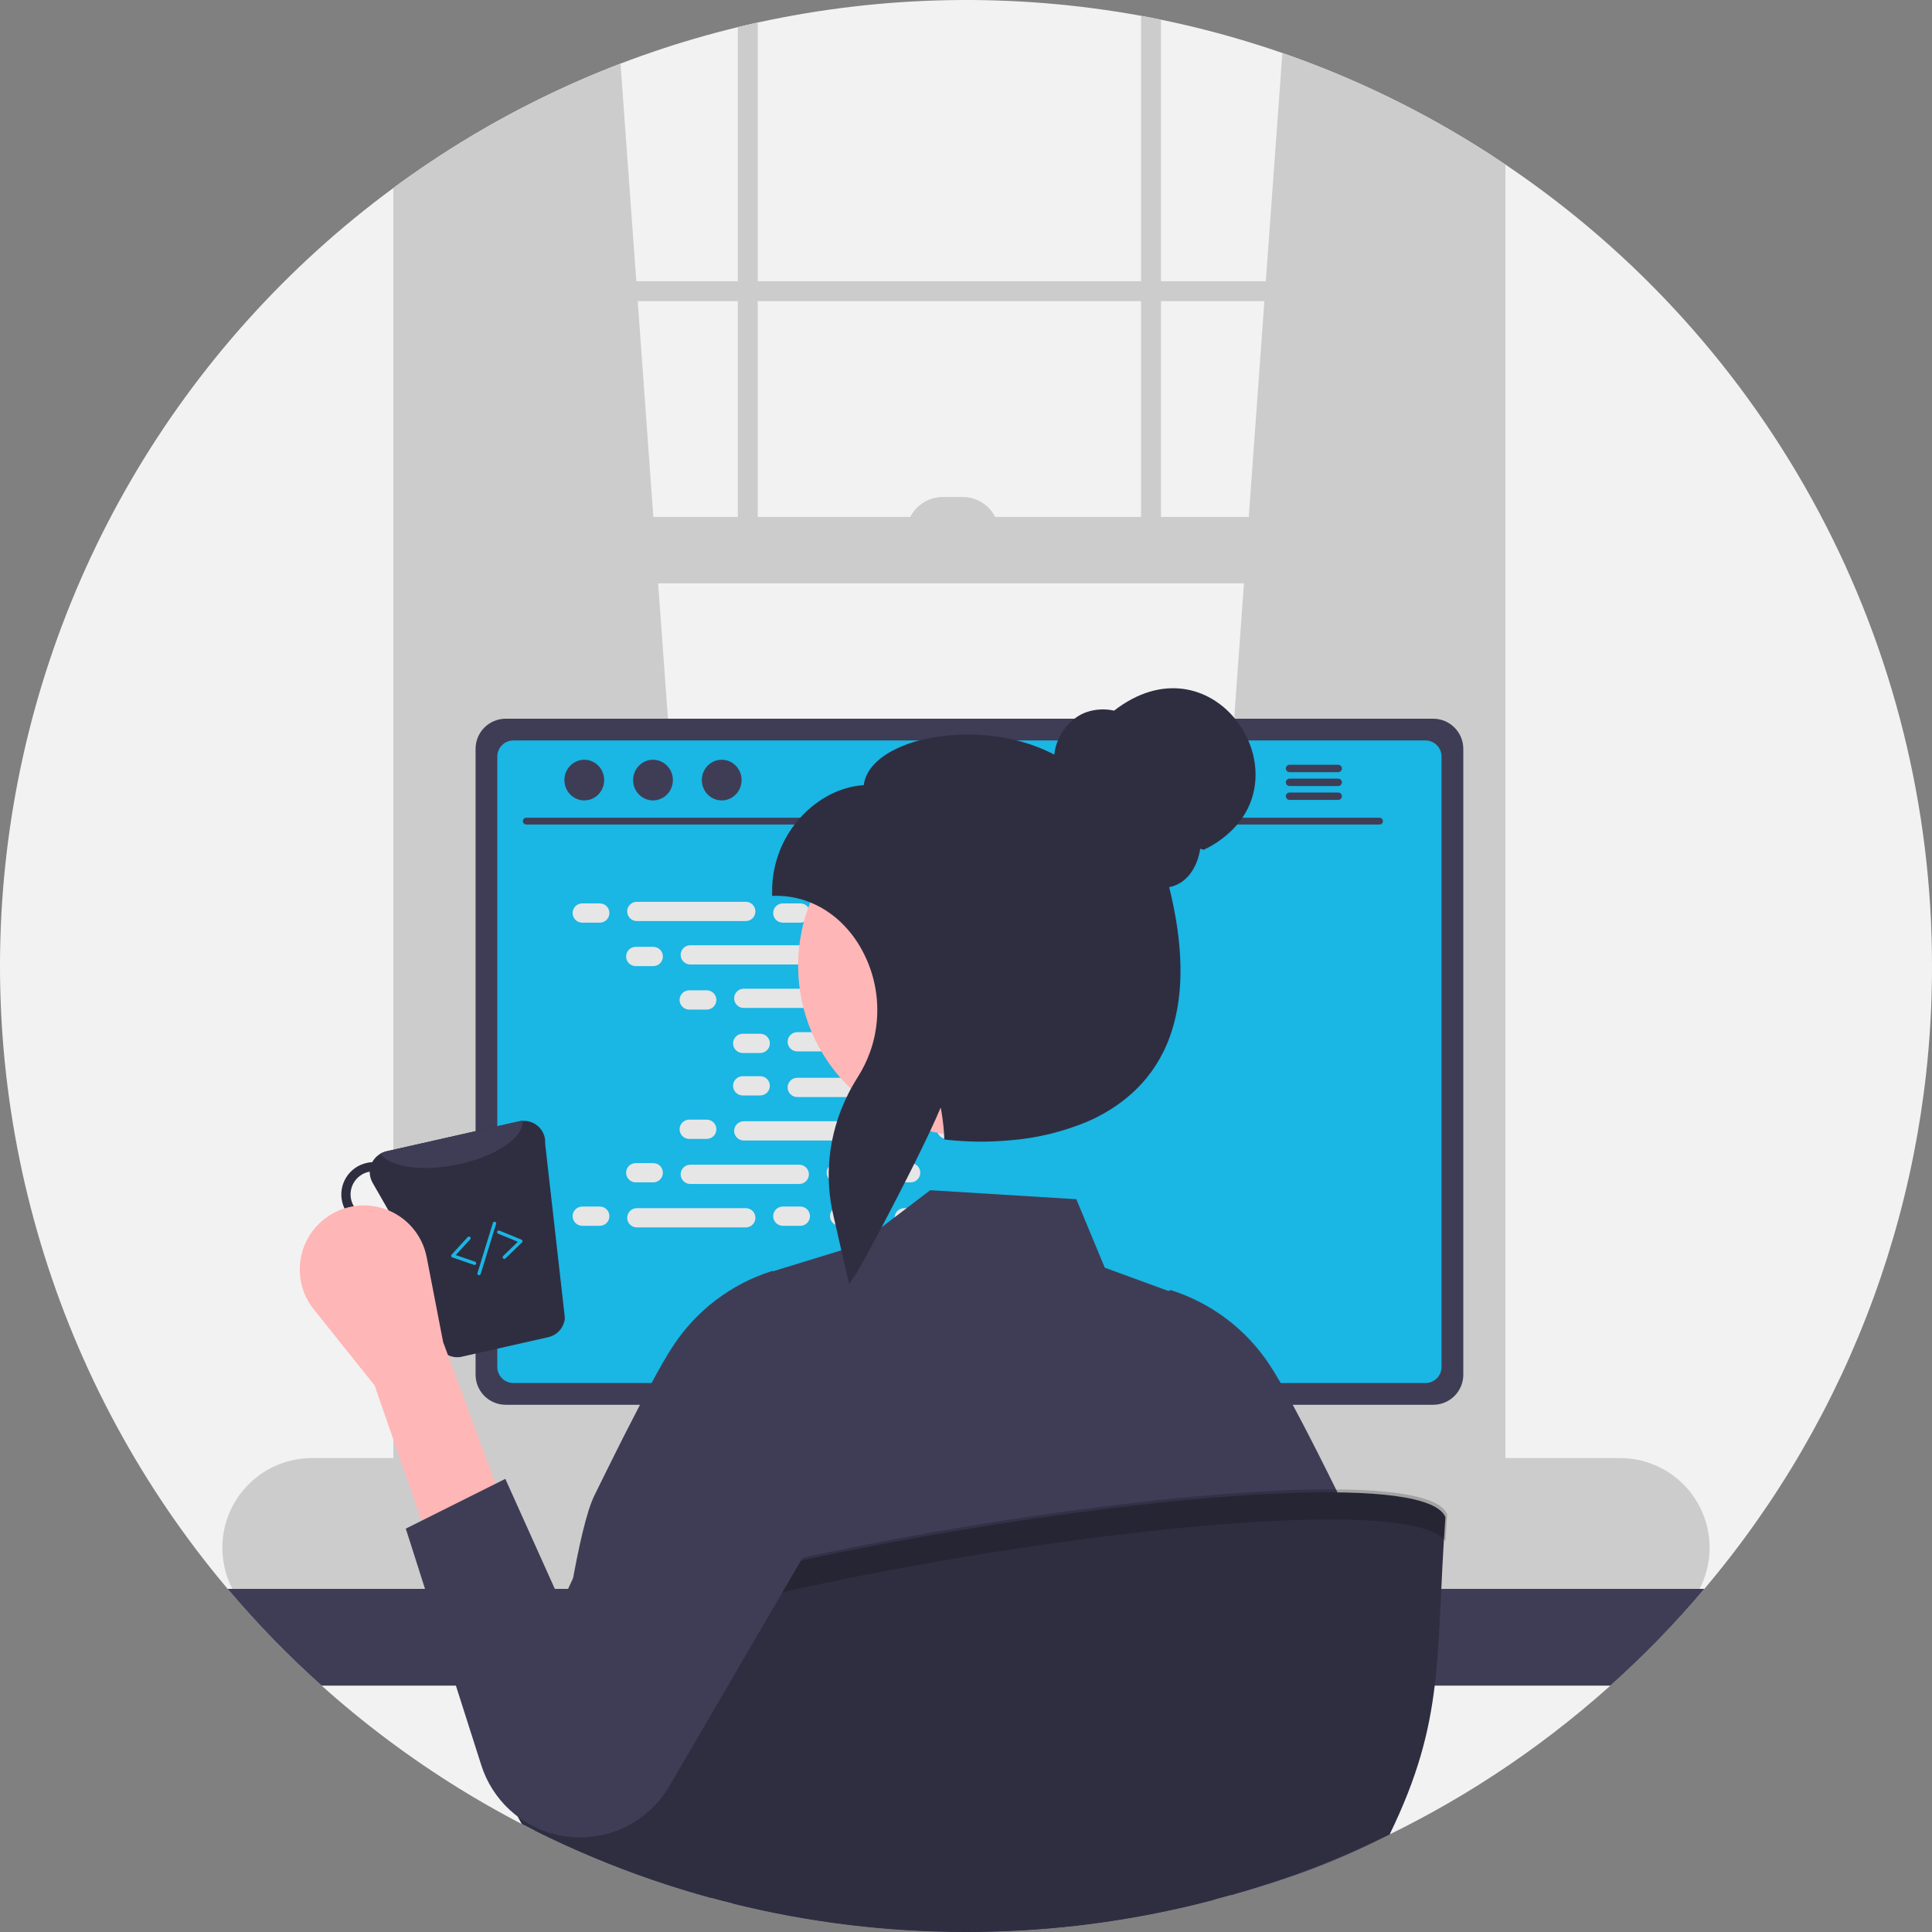 <svg width="426" height="426" viewBox="0 0 426 426" fill="none" xmlns="http://www.w3.org/2000/svg">
<rect x="0" y="0" width="426" height="426" fill="#808080" stroke="none"/>
<g clip-path="url(#clip0_1009_12317)">
<path d="M426 213C426.074 263.279 408.289 311.951 375.816 350.337C374.637 351.737 373.435 353.116 372.212 354.487C357.814 370.679 341.043 384.593 322.47 395.753C318.21 398.31 313.857 400.72 309.41 402.983C308.961 403.211 308.504 403.44 308.054 403.661C307.516 403.933 306.971 404.199 306.425 404.464C295.173 409.972 283.452 414.466 271.402 417.893C270.149 418.246 268.894 418.59 267.636 418.925C251.784 423.119 235.501 425.466 219.11 425.919C218.255 425.941 217.415 425.956 216.604 425.971C216.317 425.978 216.037 425.985 215.757 425.985C214.835 425.993 213.921 426 213 426C195.727 426.013 178.517 423.926 161.747 419.787C160.067 419.374 158.394 418.939 156.728 418.482C147.954 416.087 139.345 413.125 130.954 409.616C126.532 407.773 122.189 405.786 117.924 403.653C116.958 403.167 115.993 402.681 115.042 402.179C114.637 401.98 114.239 401.767 113.841 401.56C91.11 389.563 70.725 373.569 53.663 354.346C52.483 353.027 51.326 351.686 50.184 350.337C31.384 328.048 17.361 302.136 8.983 274.206C0.605 246.277 -1.951 216.925 1.476 187.968C4.902 159.011 14.237 131.066 28.902 105.863C43.567 80.66 63.251 58.737 86.733 41.45C87.942 40.558 89.158 39.674 90.389 38.812C90.632 38.642 90.875 38.473 91.118 38.303C112.745 23.154 137.019 12.192 162.683 5.985C164.143 5.623 165.602 5.284 167.076 4.968C194.875 -1.113 223.603 -1.617 251.598 3.486C253.065 3.759 254.531 4.039 255.991 4.341C281.426 9.558 305.684 19.409 327.556 33.402C328.042 33.712 328.529 34.021 329.015 34.345C329.995 34.979 330.976 35.628 331.941 36.284C360.914 55.762 384.649 82.07 401.052 112.889C417.456 143.707 426.023 178.088 426 213Z" fill="#F2F2F2"/>
<path d="M159.197 323.192L91.118 329.236L90.389 329.302V38.812C90.632 38.642 90.875 38.472 91.118 38.303C105.307 28.379 120.655 20.226 136.821 14.025L140.3 62.006L140.617 66.398L144.059 113.981L145.12 128.618L159.072 321.497L159.197 323.192Z" fill="#CCCCCC"/>
<path d="M327.555 33.402C328.041 33.712 328.528 34.021 329.014 34.346V329.303L327.555 329.17L260.213 323.193L260.338 321.498L274.29 128.618L275.351 113.981L278.793 66.399L279.11 62.006L282.758 11.69C298.491 17.143 313.527 24.431 327.555 33.402Z" fill="#CCCCCC"/>
<path d="M327.555 33.402V333.327C327.555 339.083 323.59 343.763 318.711 343.763H99.962C95.923 343.763 92.496 340.55 91.457 336.165C91.23 335.236 91.116 334.283 91.118 333.327V38.304C90.874 38.473 90.631 38.643 90.388 38.812C89.157 39.674 87.941 40.559 86.732 41.451V333.327C86.667 337.699 88.3 341.926 91.287 345.119C92.854 346.761 94.835 347.947 97.021 348.554C97.98 348.815 98.969 348.946 99.962 348.945H318.711C319.706 348.945 320.698 348.814 321.659 348.554C327.54 346.969 331.94 340.749 331.94 333.327V36.284C330.975 35.628 329.995 34.98 329.014 34.346C328.528 34.021 328.041 33.712 327.555 33.402Z" fill="#CCCCCC"/>
<path d="M329.75 62.008H88.926V66.4H329.75V62.008Z" fill="#CCCCCC"/>
<path d="M162.684 5.984C164.143 5.623 165.602 5.284 167.076 4.967V124.225H162.684V5.984Z" fill="#CCCCCC"/>
<path d="M251.598 3.486C253.064 3.759 254.531 4.039 255.99 4.341V124.226H251.598V3.486Z" fill="#CCCCCC"/>
<path d="M357.199 321.498H68.794C63.552 321.498 58.524 323.581 54.817 327.288C51.11 330.995 49.027 336.023 49.027 341.265C49.027 346.508 51.11 351.535 54.817 355.242C58.524 358.949 63.552 361.032 68.794 361.032H357.199C360.007 361.033 362.781 360.434 365.339 359.276C367.896 358.118 370.177 356.428 372.028 354.318C372.866 353.364 373.612 352.332 374.254 351.237C374.751 350.397 375.183 349.52 375.544 348.613C376.748 345.614 377.198 342.366 376.854 339.153C376.511 335.94 375.384 332.86 373.573 330.183C371.763 327.507 369.323 325.315 366.468 323.801C363.613 322.287 360.431 321.496 357.199 321.498Z" fill="#CCCCCC"/>
<path d="M329.751 113.98H90.391V128.62H329.751V113.98Z" fill="#CCCCCC"/>
<path d="M207.874 109.588H212.266C213.323 109.588 214.37 109.796 215.347 110.201C216.324 110.605 217.212 111.199 217.96 111.946C218.707 112.694 219.3 113.582 219.705 114.558C220.11 115.535 220.318 116.582 220.318 117.64H199.822C199.822 115.504 200.671 113.456 202.181 111.946C203.691 110.436 205.739 109.588 207.874 109.588H207.874Z" fill="#CCCCCC"/>
<path d="M375.816 350.338C369.413 357.924 362.488 365.054 355.09 371.675H70.909C63.512 365.054 56.586 357.924 50.184 350.338H375.816Z" fill="#3F3D56"/>
<path d="M236.79 276.436H188.943C188.685 276.433 188.428 276.473 188.184 276.554C187.664 276.714 187.21 277.037 186.887 277.475C186.565 277.913 186.392 278.442 186.393 278.986V354.575H239.348V278.986C239.347 278.65 239.281 278.318 239.152 278.009C239.024 277.699 238.835 277.418 238.598 277.181C238.36 276.944 238.078 276.756 237.768 276.628C237.458 276.5 237.126 276.435 236.79 276.436ZM218.682 313.729C218.683 314.955 218.279 316.147 217.532 317.119C216.819 318.063 215.828 318.759 214.698 319.109C213.569 319.459 212.358 319.446 211.236 319.072C210.114 318.697 209.138 317.98 208.446 317.022C207.753 316.063 207.379 314.912 207.376 313.729V304.959C207.389 303.468 207.991 302.044 209.05 300.995C210.108 299.946 211.538 299.358 213.029 299.358C214.519 299.358 215.949 299.946 217.007 300.995C218.066 302.044 218.668 303.468 218.682 304.959V313.729Z" fill="#2F2E41"/>
<path d="M186.23 352.158V359.447C186.23 359.825 186.38 360.188 186.647 360.456C186.913 360.724 187.275 360.875 187.653 360.877H238.087C238.465 360.874 238.826 360.722 239.092 360.454C239.359 360.187 239.509 359.825 239.51 359.447V352.158H186.23Z" fill="#3F3D56"/>
<path d="M316.021 158.475H111.496C109.739 158.477 108.054 159.175 106.811 160.417C105.568 161.659 104.867 163.343 104.863 165.1V303.116C104.865 304.874 105.564 306.561 106.808 307.805C108.051 309.048 109.738 309.747 111.496 309.749H316.021C317.78 309.747 319.466 309.048 320.71 307.805C321.953 306.561 322.653 304.874 322.654 303.116V165.1C322.65 163.343 321.949 161.659 320.706 160.417C319.463 159.175 317.778 158.477 316.021 158.475Z" fill="#3F3D56"/>
<path d="M314.311 163.266H113.199C112.259 163.268 111.357 163.643 110.692 164.309C110.028 164.975 109.654 165.877 109.654 166.818V301.413C109.656 302.353 110.03 303.254 110.694 303.918C111.359 304.583 112.26 304.957 113.199 304.959H314.311C315.251 304.957 316.152 304.583 316.816 303.918C317.481 303.254 317.855 302.353 317.856 301.413V166.818C317.856 165.877 317.483 164.975 316.818 164.309C316.154 163.643 315.252 163.268 314.311 163.266Z" fill="#1AB6E4"/>
<path d="M277.298 360.758L275.441 351.936C275.364 351.576 275.198 351.242 274.958 350.962C274.719 350.683 274.414 350.468 274.07 350.337C273.821 350.239 273.556 350.189 273.289 350.189H157.347C157.08 350.189 156.815 350.239 156.566 350.337C156.222 350.468 155.917 350.683 155.677 350.962C155.438 351.242 155.272 351.576 155.195 351.936L153.338 360.758C153.271 361.079 153.276 361.41 153.353 361.728C153.43 362.046 153.577 362.343 153.783 362.597C153.989 362.851 154.249 363.056 154.544 363.197C154.84 363.338 155.163 363.411 155.49 363.412H275.138C275.467 363.413 275.791 363.341 276.087 363.199C276.383 363.057 276.644 362.85 276.848 362.594C277.055 362.34 277.202 362.044 277.28 361.727C277.358 361.409 277.364 361.078 277.298 360.758Z" fill="#2F2E41"/>
<path d="M161.523 351.779H158.557C158.358 351.779 158.197 351.94 158.197 352.139V353.631C158.197 353.829 158.358 353.99 158.557 353.99H161.523C161.721 353.99 161.882 353.829 161.882 353.631V352.139C161.882 351.94 161.721 351.779 161.523 351.779Z" fill="#3F3D56"/>
<path d="M168.892 351.779H165.926C165.727 351.779 165.566 351.94 165.566 352.139V353.631C165.566 353.829 165.727 353.99 165.926 353.99H168.892C169.09 353.99 169.252 353.829 169.252 353.631V352.139C169.252 351.94 169.09 351.779 168.892 351.779Z" fill="#3F3D56"/>
<path d="M176.263 351.779H173.297C173.099 351.779 172.938 351.94 172.938 352.139V353.631C172.938 353.829 173.099 353.99 173.297 353.99H176.263C176.462 353.99 176.623 353.829 176.623 353.631V352.139C176.623 351.94 176.462 351.779 176.263 351.779Z" fill="#3F3D56"/>
<path d="M183.634 351.779H180.668C180.47 351.779 180.309 351.94 180.309 352.139V353.631C180.309 353.829 180.47 353.99 180.668 353.99H183.634C183.833 353.99 183.994 353.829 183.994 353.631V352.139C183.994 351.94 183.833 351.779 183.634 351.779Z" fill="#3F3D56"/>
<path d="M191.003 351.779H188.038C187.839 351.779 187.678 351.94 187.678 352.139V353.631C187.678 353.829 187.839 353.99 188.038 353.99H191.003C191.202 353.99 191.363 353.829 191.363 353.631V352.139C191.363 351.94 191.202 351.779 191.003 351.779Z" fill="#3F3D56"/>
<path d="M198.374 351.779H195.409C195.21 351.779 195.049 351.94 195.049 352.139V353.631C195.049 353.829 195.21 353.99 195.409 353.99H198.374C198.573 353.99 198.734 353.829 198.734 353.631V352.139C198.734 351.94 198.573 351.779 198.374 351.779Z" fill="#3F3D56"/>
<path d="M205.743 351.779H202.778C202.579 351.779 202.418 351.94 202.418 352.139V353.631C202.418 353.829 202.579 353.99 202.778 353.99H205.743C205.942 353.99 206.103 353.829 206.103 353.631V352.139C206.103 351.94 205.942 351.779 205.743 351.779Z" fill="#3F3D56"/>
<path d="M213.114 351.779H210.149C209.95 351.779 209.789 351.94 209.789 352.139V353.631C209.789 353.829 209.95 353.99 210.149 353.99H213.114C213.313 353.99 213.474 353.829 213.474 353.631V352.139C213.474 351.94 213.313 351.779 213.114 351.779Z" fill="#3F3D56"/>
<path d="M220.484 351.779H217.518C217.319 351.779 217.158 351.94 217.158 352.139V353.631C217.158 353.829 217.319 353.99 217.518 353.99H220.484C220.682 353.99 220.843 353.829 220.843 353.631V352.139C220.843 351.94 220.682 351.779 220.484 351.779Z" fill="#3F3D56"/>
<path d="M227.855 351.779H224.889C224.69 351.779 224.529 351.94 224.529 352.139V353.631C224.529 353.829 224.69 353.99 224.889 353.99H227.855C228.053 353.99 228.214 353.829 228.214 353.631V352.139C228.214 351.94 228.053 351.779 227.855 351.779Z" fill="#3F3D56"/>
<path d="M235.226 351.779H232.26C232.061 351.779 231.9 351.94 231.9 352.139V353.631C231.9 353.829 232.061 353.99 232.26 353.99H235.226C235.424 353.99 235.586 353.829 235.586 353.631V352.139C235.586 351.94 235.424 351.779 235.226 351.779Z" fill="#3F3D56"/>
<path d="M242.595 351.779H239.629C239.431 351.779 239.27 351.94 239.27 352.139V353.631C239.27 353.829 239.431 353.99 239.629 353.99H242.595C242.794 353.99 242.955 353.829 242.955 353.631V352.139C242.955 351.94 242.794 351.779 242.595 351.779Z" fill="#3F3D56"/>
<path d="M249.966 351.779H247C246.802 351.779 246.641 351.94 246.641 352.139V353.631C246.641 353.829 246.802 353.99 247 353.99H249.966C250.165 353.99 250.326 353.829 250.326 353.631V352.139C250.326 351.94 250.165 351.779 249.966 351.779Z" fill="#3F3D56"/>
<path d="M257.335 351.779H254.37C254.171 351.779 254.01 351.94 254.01 352.139V353.631C254.01 353.829 254.171 353.99 254.37 353.99H257.335C257.534 353.99 257.695 353.829 257.695 353.631V352.139C257.695 351.94 257.534 351.779 257.335 351.779Z" fill="#3F3D56"/>
<path d="M264.706 351.779H261.741C261.542 351.779 261.381 351.94 261.381 352.139V353.631C261.381 353.829 261.542 353.99 261.741 353.99H264.706C264.905 353.99 265.066 353.829 265.066 353.631V352.139C265.066 351.94 264.905 351.779 264.706 351.779Z" fill="#3F3D56"/>
<path d="M272.075 351.779H269.11C268.911 351.779 268.75 351.94 268.75 352.139V353.631C268.75 353.829 268.911 353.99 269.11 353.99H272.075C272.274 353.99 272.435 353.829 272.435 353.631V352.139C272.435 351.94 272.274 351.779 272.075 351.779Z" fill="#3F3D56"/>
<path d="M161.435 355.463H158.469C158.27 355.463 158.109 355.624 158.109 355.823V357.314C158.109 357.513 158.27 357.674 158.469 357.674H161.435C161.633 357.674 161.794 357.513 161.794 357.314V355.823C161.794 355.624 161.633 355.463 161.435 355.463Z" fill="#3F3D56"/>
<path d="M168.806 355.463H165.84C165.642 355.463 165.48 355.624 165.48 355.823V357.314C165.48 357.513 165.642 357.674 165.84 357.674H168.806C169.004 357.674 169.166 357.513 169.166 357.314V355.823C169.166 355.624 169.004 355.463 168.806 355.463Z" fill="#3F3D56"/>
<path d="M176.175 355.463H173.209C173.011 355.463 172.85 355.624 172.85 355.823V357.314C172.85 357.513 173.011 357.674 173.209 357.674H176.175C176.374 357.674 176.535 357.513 176.535 357.314V355.823C176.535 355.624 176.374 355.463 176.175 355.463Z" fill="#3F3D56"/>
<path d="M183.546 355.463H180.581C180.382 355.463 180.221 355.624 180.221 355.823V357.314C180.221 357.513 180.382 357.674 180.581 357.674H183.546C183.745 357.674 183.906 357.513 183.906 357.314V355.823C183.906 355.624 183.745 355.463 183.546 355.463Z" fill="#3F3D56"/>
<path d="M190.917 355.463H187.952C187.753 355.463 187.592 355.624 187.592 355.823V357.314C187.592 357.513 187.753 357.674 187.952 357.674H190.917C191.116 357.674 191.277 357.513 191.277 357.314V355.823C191.277 355.624 191.116 355.463 190.917 355.463Z" fill="#3F3D56"/>
<path d="M198.286 355.463H195.321C195.122 355.463 194.961 355.624 194.961 355.823V357.314C194.961 357.513 195.122 357.674 195.321 357.674H198.286C198.485 357.674 198.646 357.513 198.646 357.314V355.823C198.646 355.624 198.485 355.463 198.286 355.463Z" fill="#3F3D56"/>
<path d="M205.657 355.463H202.692C202.493 355.463 202.332 355.624 202.332 355.823V357.314C202.332 357.513 202.493 357.674 202.692 357.674H205.657C205.856 357.674 206.017 357.513 206.017 357.314V355.823C206.017 355.624 205.856 355.463 205.657 355.463Z" fill="#3F3D56"/>
<path d="M213.026 355.463H210.061C209.862 355.463 209.701 355.624 209.701 355.823V357.314C209.701 357.513 209.862 357.674 210.061 357.674H213.026C213.225 357.674 213.386 357.513 213.386 357.314V355.823C213.386 355.624 213.225 355.463 213.026 355.463Z" fill="#3F3D56"/>
<path d="M220.398 355.463H217.432C217.233 355.463 217.072 355.624 217.072 355.823V357.314C217.072 357.513 217.233 357.674 217.432 357.674H220.398C220.596 357.674 220.757 357.513 220.757 357.314V355.823C220.757 355.624 220.596 355.463 220.398 355.463Z" fill="#3F3D56"/>
<path d="M227.767 355.463H224.801C224.602 355.463 224.441 355.624 224.441 355.823V357.314C224.441 357.513 224.602 357.674 224.801 357.674H227.767C227.965 357.674 228.127 357.513 228.127 357.314V355.823C228.127 355.624 227.965 355.463 227.767 355.463Z" fill="#3F3D56"/>
<path d="M235.138 355.463H232.172C231.974 355.463 231.812 355.624 231.812 355.823V357.314C231.812 357.513 231.974 357.674 232.172 357.674H235.138C235.337 357.674 235.498 357.513 235.498 357.314V355.823C235.498 355.624 235.337 355.463 235.138 355.463Z" fill="#3F3D56"/>
<path d="M242.509 355.463H239.543C239.345 355.463 239.184 355.624 239.184 355.823V357.314C239.184 357.513 239.345 357.674 239.543 357.674H242.509C242.708 357.674 242.869 357.513 242.869 357.314V355.823C242.869 355.624 242.708 355.463 242.509 355.463Z" fill="#3F3D56"/>
<path d="M249.878 355.463H246.913C246.714 355.463 246.553 355.624 246.553 355.823V357.314C246.553 357.513 246.714 357.674 246.913 357.674H249.878C250.077 357.674 250.238 357.513 250.238 357.314V355.823C250.238 355.624 250.077 355.463 249.878 355.463Z" fill="#3F3D56"/>
<path d="M257.249 355.463H254.284C254.085 355.463 253.924 355.624 253.924 355.823V357.314C253.924 357.513 254.085 357.674 254.284 357.674H257.249C257.448 357.674 257.609 357.513 257.609 357.314V355.823C257.609 355.624 257.448 355.463 257.249 355.463Z" fill="#3F3D56"/>
<path d="M264.618 355.463H261.653C261.454 355.463 261.293 355.624 261.293 355.823V357.314C261.293 357.513 261.454 357.674 261.653 357.674H264.618C264.817 357.674 264.978 357.513 264.978 357.314V355.823C264.978 355.624 264.817 355.463 264.618 355.463Z" fill="#3F3D56"/>
<path d="M271.989 355.463H269.024C268.825 355.463 268.664 355.624 268.664 355.823V357.314C268.664 357.513 268.825 357.674 269.024 357.674H271.989C272.188 357.674 272.349 357.513 272.349 357.314V355.823C272.349 355.624 272.188 355.463 271.989 355.463Z" fill="#3F3D56"/>
<path d="M222.607 359.887H193.846C193.647 359.887 193.486 360.048 193.486 360.247V361.738C193.486 361.937 193.647 362.098 193.846 362.098H222.607C222.806 362.098 222.967 361.937 222.967 361.738V360.247C222.967 360.048 222.806 359.887 222.607 359.887Z" fill="#3F3D56"/>
<path d="M304.205 181.807H116.025C115.829 181.803 115.643 181.722 115.506 181.582C115.37 181.442 115.293 181.255 115.293 181.059C115.293 180.863 115.37 180.675 115.506 180.535C115.643 180.396 115.829 180.315 116.025 180.311H304.205C304.4 180.315 304.586 180.396 304.723 180.535C304.86 180.675 304.937 180.863 304.937 181.059C304.937 181.255 304.86 181.442 304.723 181.582C304.586 181.722 304.4 181.803 304.205 181.807Z" fill="#3F3D56"/>
<path d="M128.835 176.49C131.257 176.49 133.22 174.483 133.22 172.007C133.22 169.531 131.257 167.523 128.835 167.523C126.413 167.523 124.449 169.531 124.449 172.007C124.449 174.483 126.413 176.49 128.835 176.49Z" fill="#3F3D56"/>
<path d="M143.985 176.49C146.407 176.49 148.371 174.483 148.371 172.007C148.371 169.531 146.407 167.523 143.985 167.523C141.563 167.523 139.6 169.531 139.6 172.007C139.6 174.483 141.563 176.49 143.985 176.49Z" fill="#3F3D56"/>
<path d="M159.136 176.49C161.558 176.49 163.521 174.483 163.521 172.007C163.521 169.531 161.558 167.523 159.136 167.523C156.714 167.523 154.75 169.531 154.75 172.007C154.75 174.483 156.714 176.49 159.136 176.49Z" fill="#3F3D56"/>
<path d="M295.082 168.631H284.321C284.108 168.636 283.906 168.724 283.757 168.876C283.609 169.028 283.525 169.233 283.525 169.445C283.525 169.658 283.609 169.862 283.757 170.015C283.906 170.167 284.108 170.255 284.321 170.26H295.082C295.296 170.257 295.5 170.17 295.65 170.017C295.8 169.865 295.885 169.659 295.885 169.445C295.885 169.231 295.8 169.026 295.65 168.873C295.5 168.721 295.296 168.634 295.082 168.631Z" fill="#3F3D56"/>
<path d="M295.083 171.689H284.322C284.109 171.694 283.907 171.782 283.758 171.934C283.609 172.086 283.525 172.291 283.525 172.504C283.525 172.717 283.609 172.921 283.758 173.073C283.907 173.226 284.109 173.314 284.322 173.318H295.083C295.297 173.316 295.502 173.229 295.652 173.076C295.803 172.924 295.887 172.718 295.887 172.504C295.887 172.29 295.803 172.084 295.652 171.931C295.502 171.779 295.297 171.692 295.083 171.689Z" fill="#3F3D56"/>
<path d="M295.082 174.748H284.321C284.108 174.753 283.906 174.841 283.757 174.993C283.609 175.145 283.525 175.35 283.525 175.562C283.525 175.775 283.609 175.98 283.757 176.132C283.906 176.284 284.108 176.372 284.321 176.377H295.082C295.296 176.374 295.5 176.287 295.65 176.134C295.8 175.982 295.885 175.776 295.885 175.562C295.885 175.348 295.8 175.143 295.65 174.991C295.5 174.838 295.296 174.751 295.082 174.748Z" fill="#3F3D56"/>
<path d="M132.251 199.197H128.384C127.212 199.197 126.262 200.148 126.262 201.32C126.262 202.492 127.212 203.442 128.384 203.442H132.251C133.423 203.442 134.373 202.492 134.373 201.32C134.373 200.148 133.423 199.197 132.251 199.197Z" fill="#E6E6E6"/>
<path d="M176.474 199.197H172.607C171.435 199.197 170.484 200.148 170.484 201.32C170.484 202.492 171.435 203.442 172.607 203.442H176.474C177.646 203.442 178.596 202.492 178.596 201.32C178.596 200.148 177.646 199.197 176.474 199.197Z" fill="#E6E6E6"/>
<path d="M189.003 199.197H185.136C183.964 199.197 183.014 200.148 183.014 201.32C183.014 202.492 183.964 203.442 185.136 203.442H189.003C190.175 203.442 191.125 202.492 191.125 201.32C191.125 200.148 190.175 199.197 189.003 199.197Z" fill="#E6E6E6"/>
<path d="M164.445 198.844H140.414C139.241 198.844 138.291 199.794 138.291 200.966C138.291 202.139 139.241 203.089 140.414 203.089H164.445C165.617 203.089 166.567 202.139 166.567 200.966C166.567 199.794 165.617 198.844 164.445 198.844Z" fill="#E6E6E6"/>
<path d="M223.408 198.844H199.376C198.204 198.844 197.254 199.794 197.254 200.966C197.254 202.139 198.204 203.089 199.376 203.089H223.408C224.58 203.089 225.53 202.139 225.53 200.966C225.53 199.794 224.58 198.844 223.408 198.844Z" fill="#E6E6E6"/>
<path d="M144.044 208.779H140.177C139.005 208.779 138.055 209.73 138.055 210.902C138.055 212.074 139.005 213.024 140.177 213.024H144.044C145.216 213.024 146.166 212.074 146.166 210.902C146.166 209.73 145.216 208.779 144.044 208.779Z" fill="#E6E6E6"/>
<path d="M188.266 208.779H184.4C183.228 208.779 182.277 209.73 182.277 210.902C182.277 212.074 183.228 213.024 184.4 213.024H188.266C189.439 213.024 190.389 212.074 190.389 210.902C190.389 209.73 189.439 208.779 188.266 208.779Z" fill="#E6E6E6"/>
<path d="M200.796 208.779H196.929C195.757 208.779 194.807 209.73 194.807 210.902C194.807 212.074 195.757 213.024 196.929 213.024H200.796C201.968 213.024 202.918 212.074 202.918 210.902C202.918 209.73 201.968 208.779 200.796 208.779Z" fill="#E6E6E6"/>
<path d="M176.238 208.426H152.207C151.034 208.426 150.084 209.376 150.084 210.548C150.084 211.721 151.034 212.671 152.207 212.671H176.238C177.41 212.671 178.36 211.721 178.36 210.548C178.36 209.376 177.41 208.426 176.238 208.426Z" fill="#E6E6E6"/>
<path d="M235.199 208.426H211.168C209.995 208.426 209.045 209.376 209.045 210.548C209.045 211.721 209.995 212.671 211.168 212.671H235.199C236.371 212.671 237.321 211.721 237.321 210.548C237.321 209.376 236.371 208.426 235.199 208.426Z" fill="#E6E6E6"/>
<path d="M155.837 218.361H151.97C150.798 218.361 149.848 219.312 149.848 220.484C149.848 221.656 150.798 222.607 151.97 222.607H155.837C157.009 222.607 157.959 221.656 157.959 220.484C157.959 219.312 157.009 218.361 155.837 218.361Z" fill="#E6E6E6"/>
<path d="M200.058 218.361H196.191C195.019 218.361 194.068 219.312 194.068 220.484C194.068 221.656 195.019 222.607 196.191 222.607H200.058C201.23 222.607 202.18 221.656 202.18 220.484C202.18 219.312 201.23 218.361 200.058 218.361Z" fill="#E6E6E6"/>
<path d="M212.587 218.361H208.72C207.548 218.361 206.598 219.312 206.598 220.484C206.598 221.656 207.548 222.607 208.72 222.607H212.587C213.759 222.607 214.709 221.656 214.709 220.484C214.709 219.312 213.759 218.361 212.587 218.361Z" fill="#E6E6E6"/>
<path d="M188.029 218.006H163.998C162.825 218.006 161.875 218.956 161.875 220.128C161.875 221.301 162.825 222.251 163.998 222.251H188.029C189.201 222.251 190.151 221.301 190.151 220.128C190.151 218.956 189.201 218.006 188.029 218.006Z" fill="#E6E6E6"/>
<path d="M246.992 218.006H222.96C221.788 218.006 220.838 218.956 220.838 220.128C220.838 221.301 221.788 222.251 222.96 222.251H246.992C248.164 222.251 249.114 221.301 249.114 220.128C249.114 218.956 248.164 218.006 246.992 218.006Z" fill="#E6E6E6"/>
<path d="M167.63 227.941H163.763C162.591 227.941 161.641 228.892 161.641 230.064C161.641 231.236 162.591 232.187 163.763 232.187H167.63C168.802 232.187 169.752 231.236 169.752 230.064C169.752 228.892 168.802 227.941 167.63 227.941Z" fill="#E6E6E6"/>
<path d="M211.85 227.941H207.984C206.812 227.941 205.861 228.892 205.861 230.064C205.861 231.236 206.812 232.187 207.984 232.187H211.85C213.023 232.187 213.973 231.236 213.973 230.064C213.973 228.892 213.023 227.941 211.85 227.941Z" fill="#E6E6E6"/>
<path d="M224.38 227.941H220.513C219.341 227.941 218.391 228.892 218.391 230.064C218.391 231.236 219.341 232.187 220.513 232.187H224.38C225.552 232.187 226.502 231.236 226.502 230.064C226.502 228.892 225.552 227.941 224.38 227.941Z" fill="#E6E6E6"/>
<path d="M199.822 227.588H175.791C174.618 227.588 173.668 228.538 173.668 229.71C173.668 230.883 174.618 231.833 175.791 231.833H199.822C200.994 231.833 201.944 230.883 201.944 229.71C201.944 228.538 200.994 227.588 199.822 227.588Z" fill="#E6E6E6"/>
<path d="M176.474 266.041H172.607C171.435 266.041 170.484 266.991 170.484 268.164C170.484 269.336 171.435 270.286 172.607 270.286H176.474C177.646 270.286 178.596 269.336 178.596 268.164C178.596 266.991 177.646 266.041 176.474 266.041Z" fill="#E6E6E6"/>
<path d="M189.003 266.041H185.136C183.964 266.041 183.014 266.991 183.014 268.164C183.014 269.336 183.964 270.286 185.136 270.286H189.003C190.175 270.286 191.125 269.336 191.125 268.164C191.125 266.991 190.175 266.041 189.003 266.041Z" fill="#E6E6E6"/>
<path d="M223.408 266.395H199.376C198.204 266.395 197.254 267.345 197.254 268.517C197.254 269.689 198.204 270.64 199.376 270.64H223.408C224.58 270.64 225.53 269.689 225.53 268.517C225.53 267.345 224.58 266.395 223.408 266.395Z" fill="#E6E6E6"/>
<path d="M132.251 266.041H128.384C127.212 266.041 126.262 266.991 126.262 268.164C126.262 269.336 127.212 270.286 128.384 270.286H132.251C133.423 270.286 134.373 269.336 134.373 268.164C134.373 266.991 133.423 266.041 132.251 266.041Z" fill="#E6E6E6"/>
<path d="M164.445 266.395H140.414C139.241 266.395 138.291 267.345 138.291 268.517C138.291 269.689 139.241 270.64 140.414 270.64H164.445C165.617 270.64 166.567 269.689 166.567 268.517C166.567 267.345 165.617 266.395 164.445 266.395Z" fill="#E6E6E6"/>
<path d="M144.044 256.461H140.177C139.005 256.461 138.055 257.411 138.055 258.584C138.055 259.756 139.005 260.706 140.177 260.706H144.044C145.216 260.706 146.166 259.756 146.166 258.584C146.166 257.411 145.216 256.461 144.044 256.461Z" fill="#E6E6E6"/>
<path d="M188.266 256.461H184.4C183.228 256.461 182.277 257.411 182.277 258.584C182.277 259.756 183.228 260.706 184.4 260.706H188.266C189.439 260.706 190.389 259.756 190.389 258.584C190.389 257.411 189.439 256.461 188.266 256.461Z" fill="#E6E6E6"/>
<path d="M200.796 256.461H196.929C195.757 256.461 194.807 257.411 194.807 258.584C194.807 259.756 195.757 260.706 196.929 260.706H200.796C201.968 260.706 202.918 259.756 202.918 258.584C202.918 257.411 201.968 256.461 200.796 256.461Z" fill="#E6E6E6"/>
<path d="M176.238 256.814H152.207C151.034 256.814 150.084 257.765 150.084 258.937C150.084 260.109 151.034 261.06 152.207 261.06H176.238C177.41 261.06 178.36 260.109 178.36 258.937C178.36 257.765 177.41 256.814 176.238 256.814Z" fill="#E6E6E6"/>
<path d="M155.837 246.879H151.97C150.798 246.879 149.848 247.829 149.848 249.002C149.848 250.174 150.798 251.124 151.97 251.124H155.837C157.009 251.124 157.959 250.174 157.959 249.002C157.959 247.829 157.009 246.879 155.837 246.879Z" fill="#E6E6E6"/>
<path d="M200.058 246.879H196.191C195.019 246.879 194.068 247.829 194.068 249.002C194.068 250.174 195.019 251.124 196.191 251.124H200.058C201.23 251.124 202.18 250.174 202.18 249.002C202.18 247.829 201.23 246.879 200.058 246.879Z" fill="#E6E6E6"/>
<path d="M212.587 246.879H208.72C207.548 246.879 206.598 247.829 206.598 249.002C206.598 250.174 207.548 251.124 208.72 251.124H212.587C213.759 251.124 214.709 250.174 214.709 249.002C214.709 247.829 213.759 246.879 212.587 246.879Z" fill="#E6E6E6"/>
<path d="M188.029 247.232H163.998C162.825 247.232 161.875 248.183 161.875 249.355C161.875 250.527 162.825 251.478 163.998 251.478H188.029C189.201 251.478 190.151 250.527 190.151 249.355C190.151 248.183 189.201 247.232 188.029 247.232Z" fill="#E6E6E6"/>
<path d="M167.63 237.297H163.763C162.591 237.297 161.641 238.247 161.641 239.419C161.641 240.592 162.591 241.542 163.763 241.542H167.63C168.802 241.542 169.752 240.592 169.752 239.419C169.752 238.247 168.802 237.297 167.63 237.297Z" fill="#E6E6E6"/>
<path d="M211.85 237.297H207.984C206.812 237.297 205.861 238.247 205.861 239.419C205.861 240.592 206.812 241.542 207.984 241.542H211.85C213.023 241.542 213.973 240.592 213.973 239.419C213.973 238.247 213.023 237.297 211.85 237.297Z" fill="#E6E6E6"/>
<path d="M224.38 237.297H220.513C219.341 237.297 218.391 238.247 218.391 239.419C218.391 240.592 219.341 241.542 220.513 241.542H224.38C225.552 241.542 226.502 240.592 226.502 239.419C226.502 238.247 225.552 237.297 224.38 237.297Z" fill="#E6E6E6"/>
<path d="M199.822 237.65H175.791C174.618 237.65 173.668 238.601 173.668 239.773C173.668 240.945 174.618 241.896 175.791 241.896H199.822C200.994 241.896 201.944 240.945 201.944 239.773C201.944 238.601 200.994 237.65 199.822 237.65Z" fill="#E6E6E6"/>
<path d="M306.462 404.457C306.012 404.685 305.555 404.914 305.106 405.135C293.461 410.957 284.145 414.266 271.402 417.893C270.326 405.879 269.286 384.763 268.277 371.674C268.011 368.276 267.746 365.424 267.488 363.412C267.423 362.342 267.205 361.287 266.84 360.279L266.884 363.412L266.994 371.674L267.636 418.924C251.784 423.119 235.501 425.466 219.11 425.919C218.255 425.941 217.415 425.956 216.604 425.97C216.317 425.978 216.036 425.985 215.756 425.985C214.835 425.992 213.921 426 213 426C195.727 426.013 178.517 423.926 161.747 419.787C162.108 407.899 162.47 387.019 162.816 371.674C162.89 368.674 162.956 365.881 163.03 363.412C163.17 358.135 163.317 354.332 163.457 353.057C163.333 353.283 163.237 353.523 163.17 353.771C162.487 356.95 162.022 360.17 161.777 363.412C161.519 365.881 161.261 368.674 161.003 371.674C159.632 387.616 158.202 409.292 156.728 418.482C147.954 416.087 139.345 413.125 130.954 409.616C126.532 407.773 122.189 405.786 117.924 403.653C118.735 398.347 119.582 392.399 120.452 386.23C121.13 381.447 121.83 376.531 122.545 371.674C123.65 364.171 124.786 356.815 125.935 350.337C127.616 340.874 129.34 333.267 131.05 329.774C132.672 326.457 134.293 323.185 135.863 320.053C136.408 318.954 136.954 317.871 137.484 316.817C137.61 316.566 137.735 316.323 137.86 316.08C138.988 313.862 140.079 311.739 141.118 309.749C142.01 308.047 142.857 306.44 143.661 304.958C145.606 301.362 147.257 298.495 148.481 296.682C153.596 288.923 161.211 283.147 170.061 280.312L170.282 280.253L170.437 280.32L185.509 275.691L187.713 275.013L189.194 274.556L194.412 270.584L197.25 268.424L199.91 266.397L205.114 262.439L237.329 264.422L243.601 279.524L257.649 284.661L257.892 284.55L258.106 284.462L258.327 284.521C267.176 287.358 274.79 293.133 279.907 300.89C280.6 301.929 281.44 303.3 282.391 304.958C283.202 306.366 284.086 307.973 285.044 309.749C286.408 312.277 287.896 315.129 289.474 318.217C289.82 318.896 290.174 319.588 290.528 320.288C291.183 321.586 291.849 322.91 292.525 324.261C294.095 327.393 295.716 330.666 297.338 333.99C298.745 336.871 300.168 342.797 301.568 350.337C302.725 356.602 303.875 363.987 304.988 371.674C306.447 381.638 304.892 393.571 306.211 402.739C306.292 403.322 306.381 403.889 306.462 404.457Z" fill="#3F3D56"/>
<path d="M213.454 250.385C234.147 250.385 250.922 233.61 250.922 212.917C250.922 192.224 234.147 175.449 213.454 175.449C192.761 175.449 175.986 192.224 175.986 212.917C175.986 233.61 192.761 250.385 213.454 250.385Z" fill="#FFB6B6"/>
<path d="M275.241 163.266C274.501 161.538 273.515 159.924 272.315 158.476C266.626 151.526 256.278 148.467 245.657 156.692C243.613 156.235 241.482 156.358 239.503 157.046C238.569 157.384 237.694 157.867 236.909 158.476C235.301 159.73 234.046 161.381 233.268 163.266C232.852 164.262 232.579 165.312 232.457 166.384C229.832 165.02 227.053 163.973 224.18 163.266C217.131 161.513 209.76 161.513 202.711 163.266C200.452 163.838 198.277 164.7 196.24 165.831C192.791 167.821 190.808 170.335 190.454 173.128C185.479 173.408 180.305 176.024 176.451 180.314C176.016 180.793 175.596 181.294 175.205 181.81C171.964 186.052 170.222 191.249 170.252 196.587V197.523H171.188C173.753 197.521 176.294 198.016 178.669 198.983C180.208 199.601 181.666 200.405 183.01 201.378C183.889 202.002 184.72 202.692 185.494 203.442C187.289 205.18 188.81 207.18 190.005 209.375C193.067 214.921 194.128 221.351 193.012 227.587C192.756 229.03 192.381 230.45 191.891 231.832C191.195 233.804 190.278 235.69 189.157 237.455C189.113 237.522 189.076 237.588 189.032 237.654C188.538 238.443 188.066 239.246 187.624 240.057C187.292 240.661 186.983 241.28 186.695 241.9C185.855 243.623 185.146 245.406 184.573 247.236C183.547 250.471 182.943 253.825 182.774 257.215C182.723 258.114 182.708 259.013 182.738 259.912C182.781 262.23 183.035 264.539 183.497 266.811C183.563 267.121 183.629 267.423 183.696 267.732L184.234 270.083L185.509 275.692L186.393 279.554L187.211 283.136L188.42 281.404C188.833 280.814 189.872 279.001 191.265 276.437C192.186 274.764 193.255 272.766 194.412 270.585C196.026 267.526 197.795 264.114 199.527 260.708C200.227 259.33 200.92 257.959 201.591 256.618C202.858 254.075 204.052 251.621 205.077 249.439C206.02 247.427 206.823 245.644 207.42 244.214C207.605 245.15 207.76 246.101 207.877 247.059C208.01 248.032 208.106 249.019 208.158 250.007C208.172 250.154 208.18 250.309 208.187 250.456L208.216 251.061L208.224 251.238L209.005 251.341C213.511 251.823 218.054 251.858 222.566 251.444H222.574C228.552 250.994 234.417 249.573 239.938 247.236C243.074 245.875 246.002 244.079 248.635 241.9C249.865 240.881 251.014 239.767 252.069 238.568C252.335 238.266 252.593 237.964 252.843 237.654C254.302 235.862 255.551 233.908 256.565 231.832C257.245 230.462 257.821 229.043 258.29 227.587C261.12 219.015 260.958 208.321 257.803 195.615C258.656 195.45 259.472 195.136 260.214 194.686C262.528 193.293 264.135 190.529 264.636 187.154L265.432 187.367C268.253 186.053 270.767 184.159 272.809 181.81C273.214 181.332 273.593 180.832 273.944 180.314C277.548 175.007 277.578 168.639 275.241 163.266Z" fill="#2F2E41"/>
<path opacity="0.2" d="M152.062 350.305L158.325 326.137L163.855 346.992L152.062 350.305Z" fill="black"/>
<path d="M318.712 334.557C316.471 365.424 318.793 379.014 306.425 404.464C295.173 409.971 283.452 414.465 271.402 417.892C270.149 418.246 268.894 418.59 267.636 418.924C251.784 423.118 235.501 425.465 219.11 425.919C218.255 425.941 217.415 425.955 216.604 425.97C216.317 425.978 216.037 425.985 215.757 425.985C214.835 425.992 213.922 426 213 426C195.727 426.012 178.517 423.926 161.748 419.787C160.067 419.374 158.394 418.939 156.728 418.482C147.955 416.087 139.345 413.125 130.955 409.616C126.533 407.773 122.189 405.785 117.924 403.653C116.959 403.167 115.993 402.68 115.042 402.179C110.156 393.585 107.377 383.134 107.318 370.575C110.701 348.936 311.238 315.896 318.712 334.557Z" fill="#2F2E41"/>
<path opacity="0.2" d="M318.705 339.843C318.819 337.932 318.947 335.958 319.096 333.903C311.623 315.241 111.086 348.282 107.703 369.921C107.712 371.905 107.797 373.83 107.94 375.71C116.132 354.352 306.645 322.949 318.705 339.843Z" fill="black"/>
<path d="M120.205 252.173C120.254 251.505 120.159 250.834 119.927 250.206C119.694 249.577 119.33 249.006 118.859 248.53C118.387 248.054 117.819 247.685 117.193 247.447C116.566 247.209 115.896 247.107 115.228 247.15C114.979 247.16 114.731 247.191 114.487 247.243L85.181 253.863C84.527 254.022 83.912 254.316 83.378 254.727C82.844 255.138 82.401 255.656 82.079 256.248C81.65 256.264 81.223 256.326 80.806 256.433C79.894 256.639 79.032 257.024 78.269 257.564C77.505 258.104 76.856 258.789 76.357 259.58C75.858 260.371 75.52 261.252 75.362 262.174C75.204 263.095 75.229 264.039 75.436 264.951C75.643 265.863 76.027 266.725 76.567 267.489C77.107 268.252 77.792 268.902 78.583 269.401C80.18 270.408 82.113 270.739 83.954 270.322C85.003 270.078 85.984 269.604 86.825 268.933L96.755 296.896C97.251 297.772 98.018 298.464 98.94 298.869C99.862 299.274 100.89 299.369 101.871 299.141L120.922 294.836C121.896 294.608 122.772 294.077 123.425 293.32C124.077 292.563 124.474 291.619 124.556 290.623L120.205 252.173ZM83.515 268.331C82.199 268.628 80.82 268.391 79.679 267.672C78.538 266.953 77.729 265.811 77.428 264.497C77.128 263.182 77.362 261.802 78.077 260.659C78.793 259.517 79.932 258.704 81.246 258.4C81.339 258.377 81.431 258.4 81.524 258.377C81.517 259.221 81.733 260.051 82.149 260.785L85.783 267.127C85.15 267.727 84.366 268.143 83.515 268.331Z" fill="#2F2E41"/>
<path d="M115.228 247.15C115.506 250.854 109.163 255.113 100.668 256.803C92.867 258.401 85.876 257.289 83.908 254.373C84.304 254.138 84.733 253.966 85.181 253.863L114.487 247.243C114.731 247.191 114.979 247.16 115.228 247.15Z" fill="#3F3D56"/>
<path d="M94.961 341.172L111.421 332.942L97.704 295.905L94.089 277.228C93.619 274.801 92.521 272.54 90.904 270.671C89.287 268.802 87.207 267.39 84.874 266.576C82.54 265.763 80.033 265.576 77.605 266.034C75.176 266.493 72.91 267.58 71.033 269.189C68.252 271.572 66.506 274.943 66.164 278.59C65.821 282.236 66.908 285.873 69.196 288.734L82.615 305.507L94.961 341.172Z" fill="#FFB6B6"/>
<path d="M111.422 326.084L89.475 337.058L106.13 389.246C107.326 392.993 109.47 396.368 112.355 399.043C115.239 401.719 118.765 403.603 122.592 404.514C127.311 405.638 132.265 405.229 136.736 403.348C141.206 401.466 144.962 398.21 147.458 394.051L191.624 318.348C194.753 313.132 195.72 306.898 194.316 300.979C192.911 295.06 189.249 289.924 184.109 286.669C181.345 284.919 178.243 283.77 175.006 283.297C171.768 282.825 168.467 283.039 165.318 283.926C162.169 284.814 159.242 286.355 156.728 288.448C154.213 290.542 152.168 293.141 150.725 296.077L123.767 353.518L111.422 326.084Z" fill="#3F3D56"/>
<path d="M104.633 278.92C104.592 278.92 104.552 278.913 104.513 278.9L99.722 277.25C99.664 277.231 99.612 277.197 99.57 277.152C99.529 277.107 99.499 277.052 99.484 276.993C99.469 276.933 99.469 276.871 99.484 276.812C99.499 276.753 99.528 276.698 99.57 276.653L103.134 272.773C103.166 272.737 103.206 272.708 103.25 272.687C103.294 272.667 103.341 272.655 103.39 272.653C103.438 272.651 103.487 272.658 103.532 272.675C103.578 272.691 103.62 272.717 103.655 272.749C103.691 272.782 103.72 272.822 103.74 272.866C103.761 272.91 103.772 272.957 103.774 273.006C103.776 273.054 103.769 273.103 103.752 273.148C103.735 273.194 103.709 273.235 103.676 273.271L100.493 276.736L104.753 278.203C104.835 278.232 104.905 278.288 104.95 278.363C104.994 278.438 105.011 278.527 104.996 278.613C104.982 278.699 104.938 278.777 104.871 278.833C104.805 278.889 104.72 278.92 104.633 278.92Z" fill="#1AB6E4"/>
<path d="M111.2 277.575C111.127 277.575 111.055 277.554 110.994 277.513C110.933 277.471 110.886 277.413 110.859 277.345C110.831 277.277 110.825 277.202 110.84 277.131C110.855 277.059 110.891 276.993 110.944 276.942L114.183 273.81L109.832 272.018C109.787 271.999 109.747 271.972 109.712 271.938C109.678 271.904 109.651 271.863 109.632 271.819C109.613 271.774 109.604 271.726 109.604 271.678C109.603 271.629 109.613 271.581 109.631 271.536C109.65 271.492 109.677 271.451 109.711 271.417C109.745 271.382 109.786 271.355 109.831 271.337C109.875 271.318 109.923 271.309 109.972 271.309C110.02 271.309 110.068 271.318 110.113 271.337L114.984 273.344C115.041 273.367 115.091 273.404 115.129 273.452C115.168 273.499 115.194 273.555 115.206 273.615C115.217 273.675 115.214 273.737 115.195 273.796C115.177 273.854 115.144 273.907 115.1 273.949L111.457 277.472C111.388 277.538 111.296 277.575 111.2 277.575Z" fill="#1AB6E4"/>
<path d="M105.638 281.174C105.601 281.174 105.565 281.169 105.53 281.158C105.484 281.143 105.441 281.12 105.403 281.089C105.366 281.059 105.335 281.021 105.312 280.978C105.29 280.935 105.276 280.888 105.271 280.84C105.267 280.792 105.272 280.743 105.286 280.697L108.687 269.642C108.716 269.548 108.781 269.471 108.867 269.425C108.954 269.38 109.054 269.37 109.148 269.399C109.241 269.428 109.319 269.493 109.365 269.579C109.41 269.665 109.42 269.766 109.392 269.859L105.991 280.914C105.967 280.99 105.92 281.055 105.857 281.102C105.794 281.149 105.717 281.174 105.638 281.174Z" fill="#1AB6E4"/>
</g>
<defs>
<clipPath id="clip0_1009_12317">
<rect width="426" height="426" fill="white"/>
</clipPath>
</defs>
</svg>
